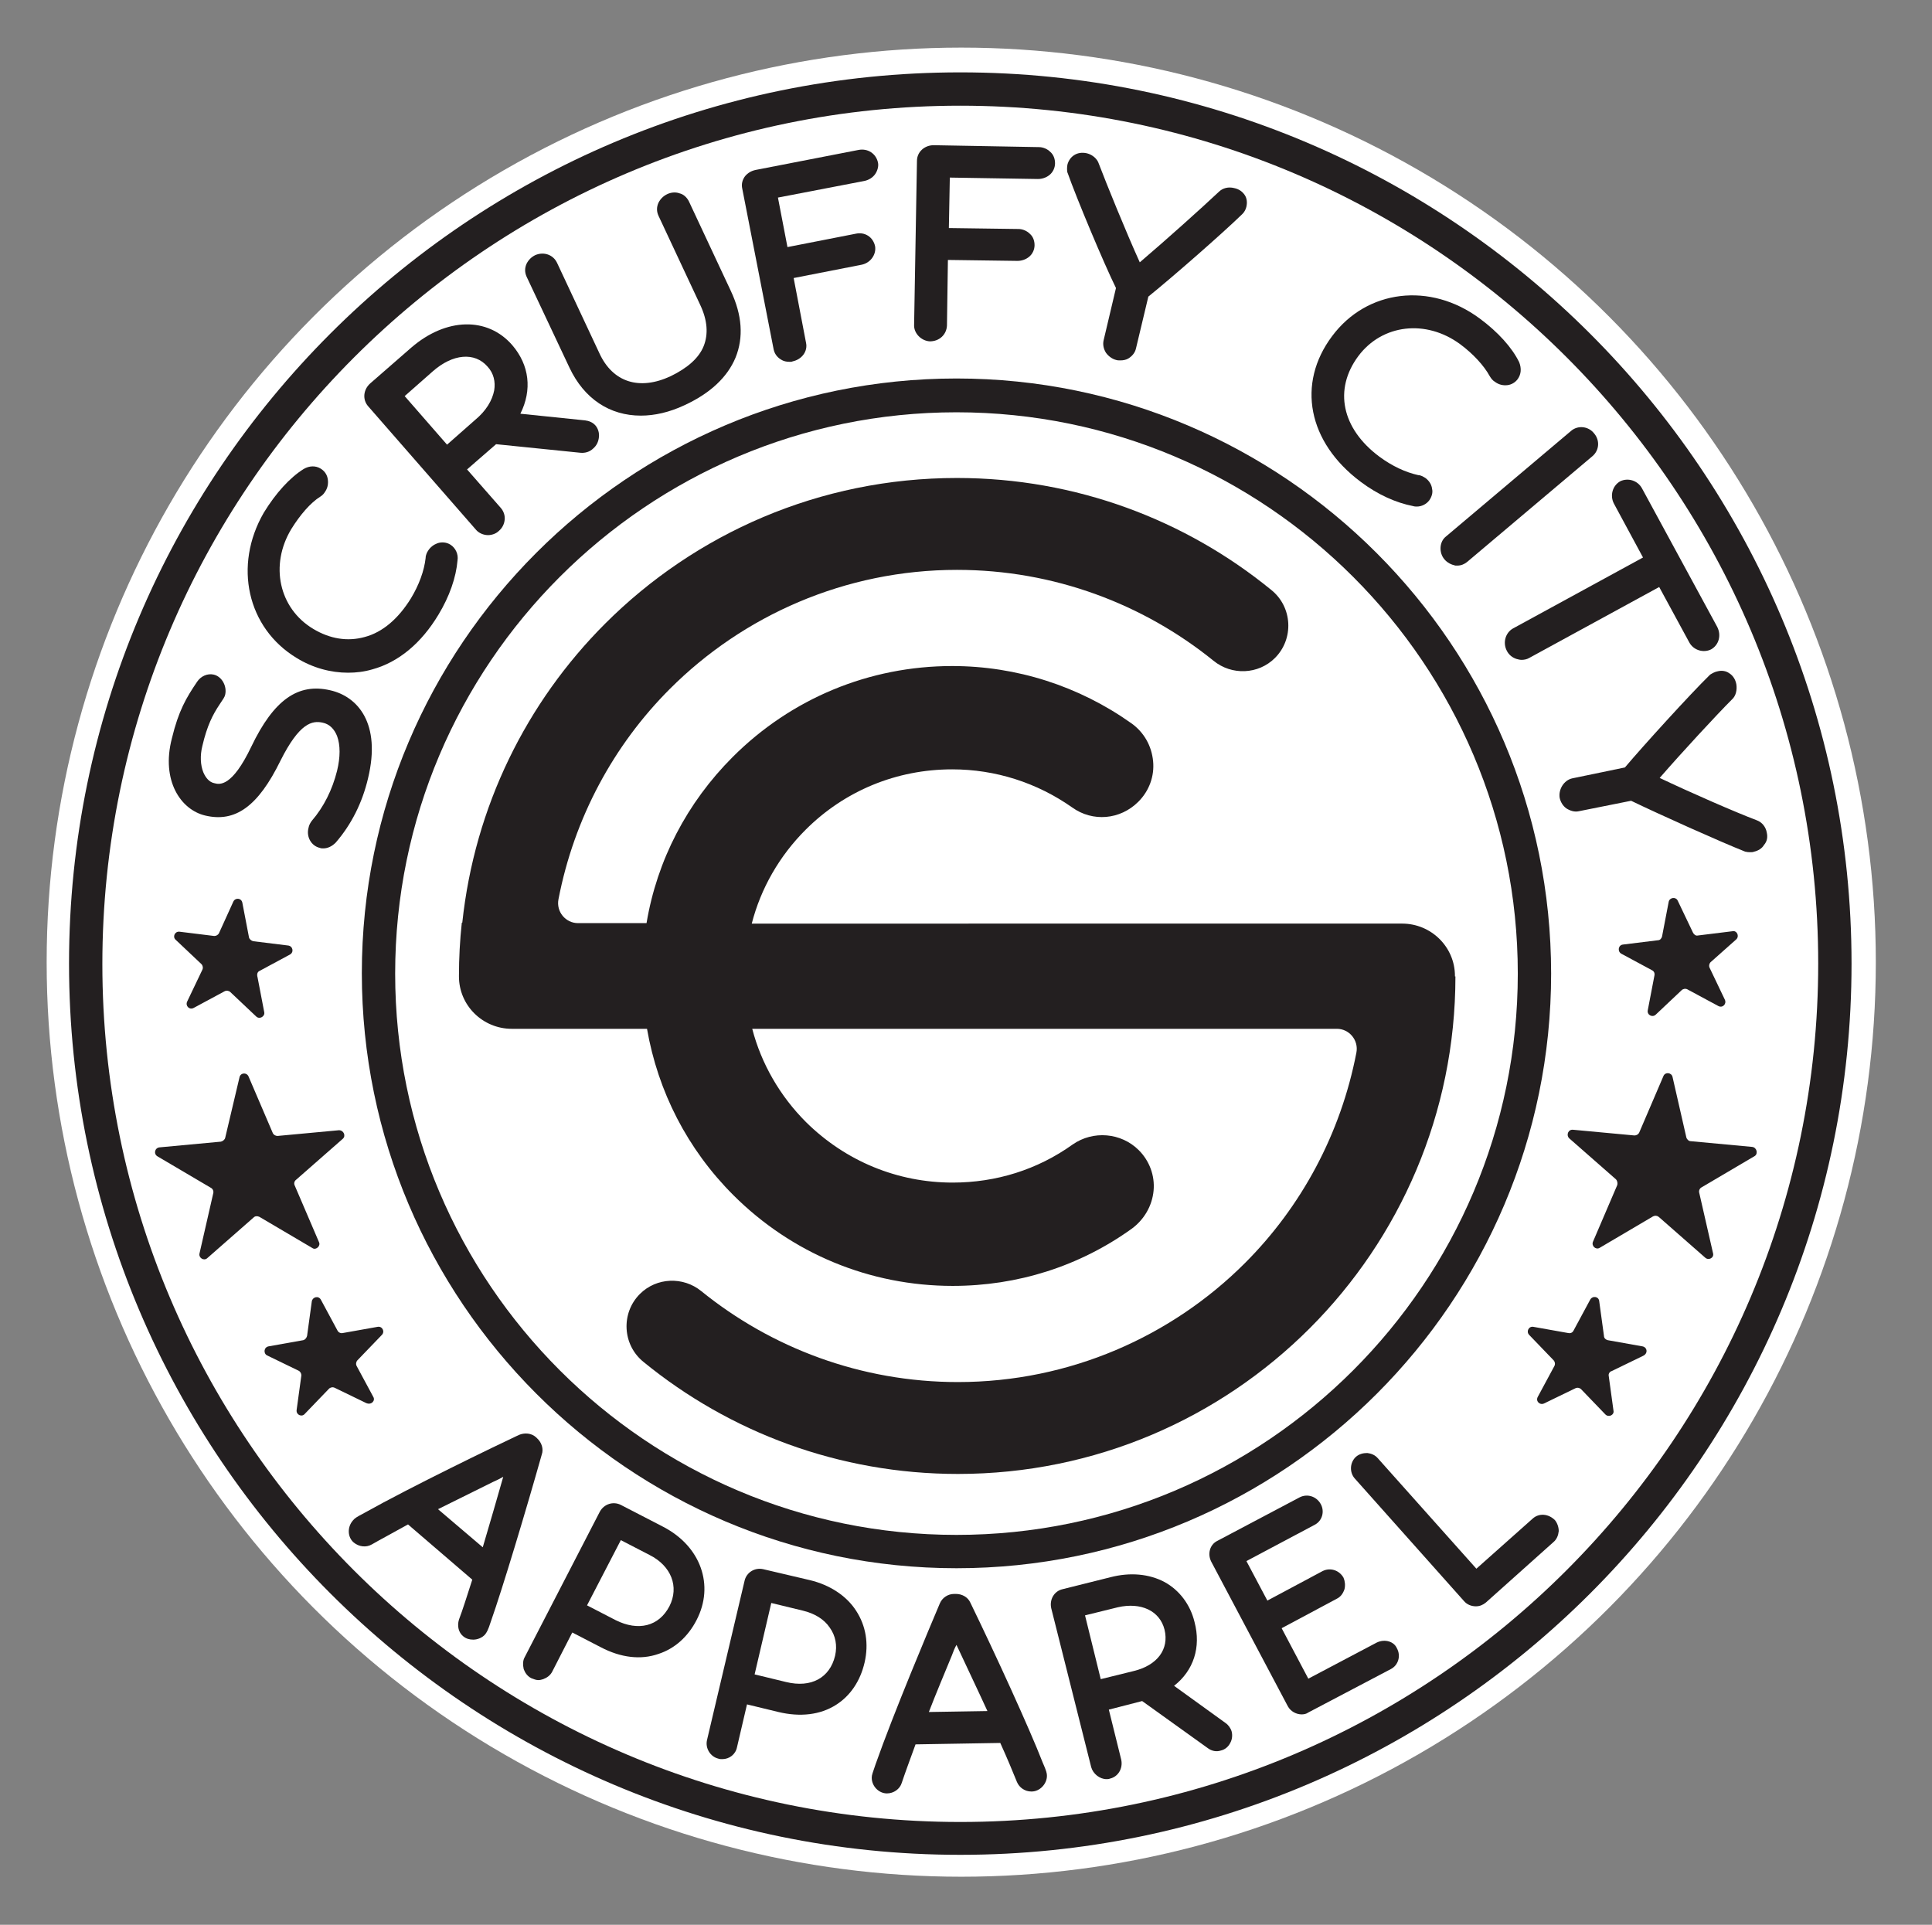 <svg xml:space="preserve" style="enable-background:new 0 0 405.8 404.3;" viewBox="0 0 405.8 404.3" y="0px" x="0px" xmlns:xlink="http://www.w3.org/1999/xlink" xmlns="http://www.w3.org/2000/svg" id="Layer_1" version="1.1">
<rect x="0" y="0" width="405.8" height="404.3" fill="#808080" stroke="none"/>
<style type="text/css">
	.st0{fill:#FFFFFF;}
	.st1{fill:#231F20;}
</style>
<circle r="192.1" cy="202.1" cx="201.9" class="st0"></circle>
<g>
	<path d="M169.2,174.3c8.2-8.2,19.1-12.7,30.8-12.7c9.1,0,17.8,2.8,25.2,8c4.3,3.1,10.1,2.6,13.9-1.2
		c2.3-2.3,3.4-5.4,3.1-8.5c-0.3-3.2-1.9-6.1-4.6-8c-11-7.8-24.1-12-37.6-12c-17.4,0-33.8,6.8-46.1,19.1
		c-9.6,9.6-15.9,21.7-18.1,34.9h-14.4c-2.6,0-4.6-2.4-4.1-5c3.3-17.1,11.6-32.4,23.4-44.2c15.4-15.4,36.8-25,60.3-25
		c20.4,0,39.2,7.2,53.9,19.1c3.8,3.1,9.4,2.9,12.9-0.6c4-4,3.7-10.7-0.8-14.3c-18-14.7-41-23.5-66-23.5c-28.9,0-55,11.7-73.9,30.6
		c-16.5,16.5-27.4,38.4-30,62.8h-0.1c-0.4,3.7-0.6,7.4-0.6,11.2l0,0.1c0,6.1,5,11,11.1,11h28.4c2.3,13.2,8.5,25.3,18.1,34.9
		c12.3,12.3,28.7,19.1,46.1,19.1c13.6,0,26.6-4.1,37.6-12c2.6-1.9,4.3-4.8,4.6-8c0.3-3.2-0.9-6.3-3.1-8.5c-3.7-3.7-9.6-4.2-13.9-1.2
		c-7.4,5.3-16.1,8-25.2,8c-11.6,0-22.5-4.5-30.8-12.7c-5.5-5.5-9.4-12.3-11.3-19.6h122.8c2.6,0,4.6,2.4,4.1,5
		c-3.3,17.1-11.6,32.4-23.4,44.2c-15.4,15.4-36.8,25-60.3,25c-20.4,0-39.2-7.2-53.9-19.1c-3.8-3.1-9.4-2.9-12.9,0.6l0,0
		c-4,4-3.7,10.7,0.8,14.3c18,14.7,41,23.5,66,23.5c28.9,0,55-11.7,73.9-30.6c18.9-18.9,30.6-45.1,30.6-73.9h-0.1l0-0.1
		c0-6.1-5-11-11.1-11H157.9C159.8,186.6,163.7,179.8,169.2,174.3z" class="st1"></path>
	<path d="M200.9,79.5c-68.9,0-124.9,56.1-124.9,124.9S132,329.4,200.9,329.4s124.9-56.1,124.9-124.9
		S269.8,79.5,200.9,79.5z M200.9,322.4c-65,0-117.9-52.9-117.9-117.9c0-65,52.9-117.9,117.9-117.9c65,0,117.9,52.9,117.9,117.9
		C318.8,269.5,265.9,322.4,200.9,322.4z" class="st1"></path>
	<path d="M112.8,302.1l-0.2-0.2c-1-0.9-2.4-1-3.6-0.5c-5.1,2.4-22.5,10.8-32.5,16.4c-1.7,0.9-2,1.1-2.4,1.6
		c-1.2,1.4-1.1,3.5,0.2,4.6c1.1,0.9,2.6,1.1,3.8,0.4c1.9-1.1,4.4-2.4,7.6-4.2l13.5,11.6c-1.1,3.4-2,6.3-2.8,8.4
		c-0.4,1.3-0.1,2.7,0.9,3.5c0.6,0.5,1.3,0.7,2.1,0.7c0.9,0,1.9-0.4,2.5-1.1c0.3-0.4,0.6-0.8,1.2-2.7c2.5-7.1,7.4-23.4,10.7-35.1
		C114.2,304.4,113.8,303,112.8,302.1z M105.7,310.2c-1.3,4.6-2.8,9.7-4.3,14.8l-9.4-8c3.8-1.9,7.7-3.8,11.5-5.7
		C104.2,311,105,310.6,105.7,310.2z" class="st1"></path>
	<path d="M139.3,320.7l-8.9-4.6c-1.6-0.8-3.5-0.2-4.4,1.4l-15.8,30.6c-0.4,0.7-0.4,1.6-0.2,2.5c0.3,0.8,0.8,1.5,1.6,1.9
		c0.5,0.2,1,0.4,1.5,0.4c0.3,0,0.7-0.1,1-0.2c0.8-0.3,1.5-0.8,1.9-1.6l4.2-8.2l6,3.1c4.2,2.2,8.4,2.7,12.1,1.4
		c3.4-1.1,6.2-3.6,8-7.1C150.1,333,147.2,324.8,139.3,320.7z M140.6,337.4c-2.2,4.2-6.5,5.3-11.3,2.9l-6-3.1l7.1-13.7l6,3.1
		C141,328.9,142.7,333.3,140.6,337.4z" class="st1"></path>
	<path d="M170.1,331.9l-9.8-2.3c-1.8-0.4-3.5,0.7-3.9,2.4l-7.9,33.5c-0.4,1.7,0.7,3.5,2.4,3.9c0.3,0.1,0.5,0.1,0.8,0.1
		c1.5,0,2.8-1,3.1-2.5l2.1-9l6.6,1.6c4.6,1.1,8.8,0.6,12.1-1.5c3-1.9,5.1-5,6-8.9c0.9-3.9,0.3-7.7-1.8-10.9
		C177.8,335.2,174.3,332.9,170.1,331.9z M175.4,347.8c-1.1,4.6-5,6.8-10.3,5.5l-6.6-1.6l3.5-15l6.6,1.6c2.5,0.6,4.5,1.8,5.7,3.6
		C175.5,343.6,175.9,345.6,175.4,347.8z" class="st1"></path>
	<path d="M203.8,336.6c-0.5-1.1-1.7-1.8-3-1.8c0,0,0,0-0.1,0l-0.3,0c-1.3,0-2.5,0.8-3,2c-2.2,5.2-9.7,23-13.5,33.8
		c-0.6,1.8-0.8,2.2-0.8,2.8c0,1.8,1.5,3.3,3.2,3.3c0,0,0,0,0,0c1.4,0,2.7-0.9,3.1-2.2c0.7-2.1,1.7-4.8,2.9-8.1l17.8-0.3
		c1.5,3.3,2.6,6,3.5,8.2c0.5,1.2,1.7,2,3,2c0,0,0,0,0.1,0c1.7,0,3.2-1.6,3.2-3.3c0-0.5-0.1-1-0.9-2.8
		C216.2,363,209.1,347.5,203.8,336.6z M207.4,359.4l-12.3,0.2c1.5-3.9,3.2-7.9,4.8-11.8c0.3-0.8,0.6-1.6,1-2.3
		C202.9,349.8,205.2,354.6,207.4,359.4z" class="st1"></path>
	<path d="M257.4,361.9l-10.8-7.8c4.1-3.2,5.7-8.1,4.3-13.4c-0.9-3.7-3.2-6.7-6.3-8.4c-3.2-1.7-7.2-2.1-11.4-1l-10,2.5
		c-1.8,0.4-2.8,2.2-2.4,4l8.4,33.4c0.4,1.4,1.8,2.5,3.2,2.5c0.2,0,0.5,0,0.7-0.1c1.8-0.4,2.8-2.2,2.4-4l-2.6-10.5l7-1.8l13.8,9.9
		c0.8,0.6,1.8,0.8,2.7,0.5c0.9-0.2,1.6-0.8,2-1.6c0.4-0.7,0.5-1.6,0.3-2.4C258.5,363,258,362.3,257.4,361.9z M244.6,342.3
		c1,4.1-1.5,7.5-6.5,8.7l-6.9,1.7l-3.3-13.4l6.9-1.7C239.6,336.5,243.6,338.3,244.6,342.3z" class="st1"></path>
	<path d="M289.2,345l-14.4,7.6l-5.6-10.6l11.6-6.2c0.8-0.4,1.3-1.1,1.6-2c0.2-0.8,0.1-1.7-0.2-2.4
		c-0.9-1.6-2.8-2.2-4.4-1.4l-11.6,6.2l-4.4-8.3l14.3-7.6c1.6-0.8,2.2-2.8,1.3-4.4c-0.9-1.6-2.8-2.2-4.4-1.4l-17.4,9.2
		c-1.5,0.8-2,2.7-1.2,4.3l16.1,30.4c0.6,1.1,1.8,1.7,2.9,1.7c0.5,0,1-0.1,1.4-0.4l17.3-9.1c1.6-0.8,2.2-2.8,1.3-4.4
		C292.8,344.8,290.9,344.2,289.2,345z" class="st1"></path>
	<path d="M321.9,319l-11.8,10.5l-20.7-23.2c-0.6-0.7-1.4-1-2.2-1.1c-0.9,0-1.7,0.2-2.4,0.8c-1.3,1.2-1.4,3.3-0.2,4.6
		l22.9,25.7c0.6,0.7,1.5,1.1,2.5,1.1c0.8,0,1.5-0.3,2.1-0.8l14.2-12.7c0.7-0.6,1-1.4,1.1-2.3c0-0.8-0.3-1.7-0.8-2.3
		C325.2,317.9,323.2,317.8,321.9,319z" class="st1"></path>
	<path d="M43.1,171.3c6.3,1.5,11.1-1.9,15.8-11.5c4-8,6.7-8.5,8.9-8c1.4,0.3,2.4,1.3,3,2.8c0.7,1.9,0.7,4.4,0,7.3
		c-1,4-2.8,7.6-5.3,10.5c-0.3,0.4-0.6,0.9-0.7,1.5c-0.5,1.9,0.6,3.8,2.4,4.2c0.2,0.1,0.5,0.1,0.7,0.1c0.9,0,1.8-0.4,2.6-1.2
		c3.3-3.8,5.6-8.4,6.8-13.5c2.8-11.6-2.2-17.2-7.9-18.5c-6.8-1.6-11.9,2-16.6,11.8c-4.1,8.6-6.7,8-7.8,7.7c-1-0.2-1.8-1.1-2.3-2.3
		c-0.6-1.5-0.7-3.5-0.2-5.5c1-4.3,2.2-6.6,3.6-8.7c0.8-1.2,1.1-1.6,1.2-2.1c0.4-1.8-0.7-3.8-2.4-4.2c-1.3-0.3-2.7,0.3-3.5,1.5
		c-2.3,3.4-3.9,6.1-5.3,11.9C33.8,164,38,170.1,43.1,171.3z" class="st1"></path>
	<path d="M62.3,138.2c3.4,2.1,7.2,3.1,10.8,3.1c1.7,0,3.4-0.2,5.1-0.7c5.5-1.5,10.3-5.5,13.9-11.5
		c2.3-3.8,3.7-7.8,4-11.4c0.2-1.3-0.4-2.6-1.5-3.3c-0.8-0.5-1.8-0.6-2.7-0.3c-0.8,0.3-1.5,0.8-2,1.6c-0.2,0.3-0.5,0.9-0.5,1.5
		c-0.3,2.7-1.4,5.7-3.1,8.5c-2.6,4.2-5.9,7.1-9.7,8.1c-3.6,1-7.3,0.4-10.8-1.7c-7.2-4.3-9.2-13.4-4.6-21c1.8-2.9,4-5.5,6.1-6.8
		c0.5-0.3,0.8-0.7,1.1-1.2c0.5-0.8,0.6-1.8,0.4-2.7c-0.2-0.9-0.8-1.6-1.5-2c-1-0.6-2.3-0.6-3.5,0.1c-2.9,1.8-5.9,5.1-8.4,9.2
		C49,118.8,51.9,131.9,62.3,138.2z" class="st1"></path>
	<path d="M100,111.3c0.6,0.7,1.6,1.1,2.5,1.1c0.8,0,1.7-0.3,2.3-0.9c0.7-0.6,1.1-1.4,1.2-2.3c0.1-0.9-0.2-1.8-0.8-2.5
		l-7.1-8.1l6.1-5.3l17.7,1.8c1,0.1,2-0.2,2.7-0.9c0.7-0.6,1.1-1.4,1.2-2.4c0.1-0.9-0.2-1.8-0.7-2.4c-0.6-0.7-1.4-1-2.2-1.1
		l-13.6-1.4c2.5-5,1.9-10.2-1.7-14.4c-5.2-6-13.9-5.8-21.2,0.5l-8.6,7.5c-1.5,1.3-1.7,3.4-0.5,4.8L100,111.3z M85,83.2l5.9-5.2
		c4.2-3.7,8.8-4.1,11.5-1c1.3,1.4,1.7,3.2,1.4,5c-0.4,2.1-1.7,4.3-4,6.2l-5.9,5.2L85,83.2z" class="st1"></path>
	<path d="M119.6,77.2c3.1,6.6,8.5,10.1,15,10.1c2.9,0,6-0.7,9.2-2.2c5.4-2.5,9-5.9,10.7-10c1.7-4.2,1.4-8.9-1-14
		l-8.8-18.8c-0.4-0.8-1.1-1.5-2-1.7c-0.8-0.3-1.8-0.2-2.6,0.2c-0.8,0.4-1.4,1-1.8,1.8c-0.4,0.9-0.4,1.8,0,2.7l8.8,18.8
		c1.5,3.2,1.7,6.1,0.7,8.6c-1,2.5-3.4,4.6-6.9,6.3c-6.6,3.1-12.2,1.3-15-4.8l-8.9-19c-0.8-1.7-2.8-2.4-4.6-1.6
		c-0.8,0.4-1.4,1-1.8,1.8c-0.4,0.9-0.4,1.8,0,2.7L119.6,77.2z" class="st1"></path>
	<path d="M162.5,73.4c0.2,0.9,0.7,1.6,1.5,2.1c0.6,0.4,1.2,0.5,1.9,0.5c0.2,0,0.4,0,0.6-0.1c1.9-0.4,3.2-2.1,2.8-3.9
		l-2.6-13.6l14.3-2.8c1.9-0.4,3.1-2.2,2.8-3.9c-0.2-0.9-0.7-1.7-1.5-2.2c-0.8-0.5-1.7-0.6-2.6-0.4l-14.3,2.8l-2-10.4l18.2-3.5
		c0.9-0.2,1.7-0.7,2.2-1.4c0.5-0.7,0.8-1.7,0.6-2.5c-0.4-1.8-2.1-3-4.1-2.6l-21.6,4.2c-0.9,0.2-1.6,0.6-2.2,1.3
		c-0.6,0.8-0.8,1.7-0.6,2.6L162.5,73.4z" class="st1"></path>
	<path d="M195.3,71.7C195.4,71.7,195.4,71.7,195.3,71.7c2,0,3.5-1.4,3.6-3.3l0.2-13.8l14.6,0.2c0.9,0,1.8-0.3,2.5-0.9
		c0.7-0.6,1.1-1.5,1.1-2.4c0-0.9-0.3-1.8-1-2.4c-0.6-0.6-1.5-1-2.4-1l-14.6-0.2l0.2-10.6l18.5,0.3c0.9,0,1.8-0.3,2.5-0.9
		c0.7-0.6,1.1-1.5,1.1-2.4c0-0.9-0.3-1.8-1-2.4c-0.6-0.6-1.5-1-2.4-1l-22-0.4c0,0,0,0-0.1,0c-1.9,0-3.5,1.4-3.5,3.3l-0.6,34.4
		C191.9,70,193.5,71.6,195.3,71.7z" class="st1"></path>
	<path d="M224.2,36.2c1.9,5.4,7.6,19,10.2,24.3l-2.6,11c-0.2,0.9,0,1.8,0.5,2.6c0.5,0.7,1.3,1.3,2.1,1.5
		c0.3,0.1,0.6,0.1,0.9,0.1c0.6,0,1.2-0.1,1.7-0.4c0.8-0.5,1.4-1.2,1.6-2.1l2.6-10.9c5.2-4.2,15.7-13.4,19.7-17.3l0.1-0.1
		c0.4-0.4,0.7-1,0.8-1.5c0.2-0.9,0.1-1.8-0.4-2.5c-0.5-0.7-1.2-1.2-2.2-1.4c-1.2-0.3-2.4,0-3.2,0.8c-3.5,3.3-11.3,10.3-16.6,14.8
		c-2.9-6.4-7-16.5-8.6-20.7c-0.3-1-1.3-1.9-2.5-2.2c-2.2-0.5-3.7,0.8-4.1,2.4c-0.1,0.6-0.1,1.1,0,1.7L224.2,36.2z" class="st1"></path>
	<path d="M285.8,101.2c3.6,2.7,7.4,4.4,11,5.1c0.3,0.1,0.6,0.1,0.8,0.1c1,0,2-0.5,2.6-1.3c0.5-0.7,0.8-1.6,0.6-2.4
		c-0.1-0.9-0.6-1.7-1.4-2.3c-0.5-0.3-1-0.6-1.5-0.6c-2.7-0.6-5.5-1.9-8.2-3.9c-7.9-5.9-9.6-14.1-4.4-21.1c5-6.7,14.2-7.8,21.4-2.5
		c2.7,2,5,4.5,6.2,6.7c0.3,0.5,0.6,0.9,1.1,1.2c0.8,0.6,1.7,0.8,2.6,0.7c0.9-0.1,1.7-0.6,2.2-1.3c0.7-1,0.8-2.2,0.3-3.5
		c-1.5-3.1-4.5-6.4-8.3-9.2c-10.4-7.7-23.7-6.1-31,3.7C272.3,80.6,274.7,92.9,285.8,101.2z" class="st1"></path>
	<path d="M303.4,117.5L303.4,117.5c0.6,0.7,1.4,1.1,2.3,1.3c0.1,0,0.3,0,0.4,0c0.8,0,1.5-0.3,2.1-0.8l26.3-22.2
		c1.4-1.2,1.6-3.3,0.3-4.8c-1.2-1.5-3.4-1.7-4.8-0.5l-26.3,22.2C302.3,113.8,302.2,116.1,303.4,117.5z" class="st1"></path>
	<path d="M345.1,117.1L317.8,132c-1.6,0.9-2.2,3-1.3,4.7c0.4,0.8,1.1,1.4,2,1.7c0.4,0.1,0.7,0.2,1.1,0.2
		c0.5,0,1.1-0.1,1.6-0.4l27.3-14.9l6.3,11.6c0.9,1.7,3,2.3,4.6,1.5c1.6-0.9,2.2-2.9,1.3-4.7l-15.8-29.1c-0.9-1.7-3-2.3-4.6-1.5
		c-1.6,0.9-2.2,3-1.3,4.7L345.1,117.1z" class="st1"></path>
	<path d="M371.1,174.9c-0.2-1.2-1-2.2-2.1-2.6c-4.5-1.7-14.1-5.9-20.4-8.9c4.6-5.3,12-13.3,15.2-16.5
		c0.8-0.7,1.1-2,0.9-3.2c-0.2-1-0.7-1.8-1.5-2.3c-0.7-0.5-1.6-0.6-2.4-0.4c-0.6,0.1-1.1,0.4-1.6,0.7l-0.1,0.1
		c-4.1,4-14,14.9-17.8,19.4l-11.1,2.3c-1.7,0.4-2.9,2.3-2.6,4.1c0.2,0.9,0.7,1.7,1.4,2.2c0.8,0.5,1.7,0.8,2.6,0.6l11-2.2
		c6,2.9,18.7,8.6,24,10.7l0.1,0c0.3,0.1,0.7,0.1,1,0.1c0.2,0,0.5,0,0.7-0.1c0.9-0.2,1.7-0.7,2.1-1.4
		C371.2,176.7,371.3,175.8,371.1,174.9z" class="st1"></path>
	<path d="M201.7,15.2c-103.3,0-187.2,84-187.2,187.2s84,187.2,187.2,187.2c103.2,0,187.2-84,187.2-187.2
		S304.9,15.2,201.7,15.2z M201.7,382.7c-99.4,0-180.2-80.9-180.2-180.2S102.3,22.2,201.7,22.2c99.4,0,180.2,80.9,180.2,180.2
		S301.1,382.7,201.7,382.7z" class="st1"></path>
	<path d="M67,260.9l-5.1-11.9c-0.2-0.4-0.1-0.9,0.3-1.2l9.8-8.6c0.7-0.6,0.2-1.8-0.8-1.8l-12.9,1.2
		c-0.4,0-0.8-0.2-1-0.6l-5.1-11.9c-0.4-0.9-1.7-0.8-1.9,0.2L47.3,239c-0.1,0.4-0.5,0.7-0.9,0.8l-12.9,1.2c-1,0.1-1.3,1.4-0.4,1.9
		l11.2,6.6c0.4,0.2,0.6,0.7,0.5,1.1l-2.9,12.7c-0.2,0.9,0.9,1.6,1.6,1l9.8-8.6c0.3-0.3,0.8-0.3,1.2-0.1l11.2,6.6
		C66.4,262.6,67.4,261.7,67,260.9z" class="st1"></path>
	<path d="M54.4,204l6.5-3.5c0.9-0.5,0.6-1.8-0.4-1.9l-7.3-0.9c-0.4-0.1-0.8-0.4-0.9-0.8l-1.4-7.3
		c-0.2-1-1.5-1.1-1.9-0.2L46,196c-0.2,0.4-0.6,0.6-1,0.6l-7.3-0.9c-1-0.1-1.5,1.1-0.8,1.7l5.4,5.1c0.3,0.3,0.4,0.8,0.2,1.2l-3.2,6.7
		c-0.4,0.9,0.5,1.8,1.4,1.3l6.5-3.5c0.4-0.2,0.9-0.1,1.2,0.2l5.4,5.1c0.7,0.7,1.9,0,1.7-0.9l-1.4-7.3
		C53.9,204.6,54.1,204.2,54.4,204z" class="st1"></path>
	<path d="M78.4,293.4l-3.5-6.5c-0.2-0.4-0.1-0.9,0.2-1.2l5.1-5.3c0.7-0.7,0.1-1.9-0.9-1.7L72,280
		c-0.4,0.1-0.9-0.1-1.1-0.5l-3.5-6.5c-0.5-0.9-1.7-0.6-1.9,0.3l-1,7.3c-0.1,0.4-0.4,0.8-0.8,0.9l-7.3,1.3c-1,0.2-1.1,1.5-0.3,1.9
		l6.6,3.2c0.4,0.2,0.6,0.6,0.6,1l-1,7.3c-0.1,1,1.1,1.5,1.7,0.8l5.1-5.3c0.3-0.3,0.8-0.4,1.2-0.2l6.6,3.2
		C78,295.2,78.9,294.2,78.4,293.4z" class="st1"></path>
	<path d="M368,240.9l-12.9-1.2c-0.4,0-0.8-0.4-0.9-0.8l-2.9-12.7c-0.2-0.9-1.5-1.1-1.9-0.2l-5.1,11.9
		c-0.2,0.4-0.6,0.6-1,0.6l-12.9-1.2c-1-0.1-1.5,1.1-0.8,1.8l9.8,8.6c0.3,0.3,0.4,0.8,0.3,1.2l-5.1,11.9c-0.4,0.9,0.6,1.8,1.4,1.3
		l11.2-6.6c0.4-0.2,0.8-0.2,1.2,0.1l9.8,8.6c0.7,0.6,1.9,0,1.6-1l-2.9-12.7c-0.1-0.4,0.1-0.9,0.5-1.1l11.2-6.6
		C369.3,242.3,369,241,368,240.9z" class="st1"></path>
	<path d="M364.7,197.3c0.7-0.7,0.1-1.9-0.8-1.7l-7.3,0.9c-0.4,0.1-0.8-0.2-1-0.6l-3.2-6.7c-0.4-0.9-1.7-0.7-1.9,0.2
		l-1.4,7.3c-0.1,0.4-0.4,0.8-0.9,0.8l-7.3,0.9c-1,0.1-1.2,1.4-0.4,1.9l6.5,3.5c0.4,0.2,0.6,0.6,0.5,1.1l-1.4,7.3
		c-0.2,1,1,1.6,1.7,0.9l5.4-5.1c0.3-0.3,0.8-0.4,1.2-0.2l6.5,3.5c0.9,0.5,1.8-0.4,1.4-1.3l-3.2-6.7c-0.2-0.4-0.1-0.9,0.2-1.2
		L364.7,197.3z" class="st1"></path>
	<path d="M345,282.8l-7.3-1.3c-0.4-0.1-0.8-0.4-0.8-0.9l-1-7.3c-0.1-1-1.4-1.2-1.9-0.3l-3.5,6.5
		c-0.2,0.4-0.6,0.6-1.1,0.5l-7.3-1.3c-1-0.2-1.6,1-0.9,1.7l5.1,5.3c0.3,0.3,0.4,0.8,0.2,1.2l-3.5,6.5c-0.5,0.9,0.4,1.8,1.3,1.4
		l6.6-3.2c0.4-0.2,0.9-0.1,1.2,0.2l5.1,5.3c0.7,0.7,1.9,0.1,1.7-0.8l-1-7.3c-0.1-0.4,0.2-0.9,0.6-1l6.6-3.2
		C346.2,284.3,346,283,345,282.8z" class="st1"></path>
</g>
</svg>
